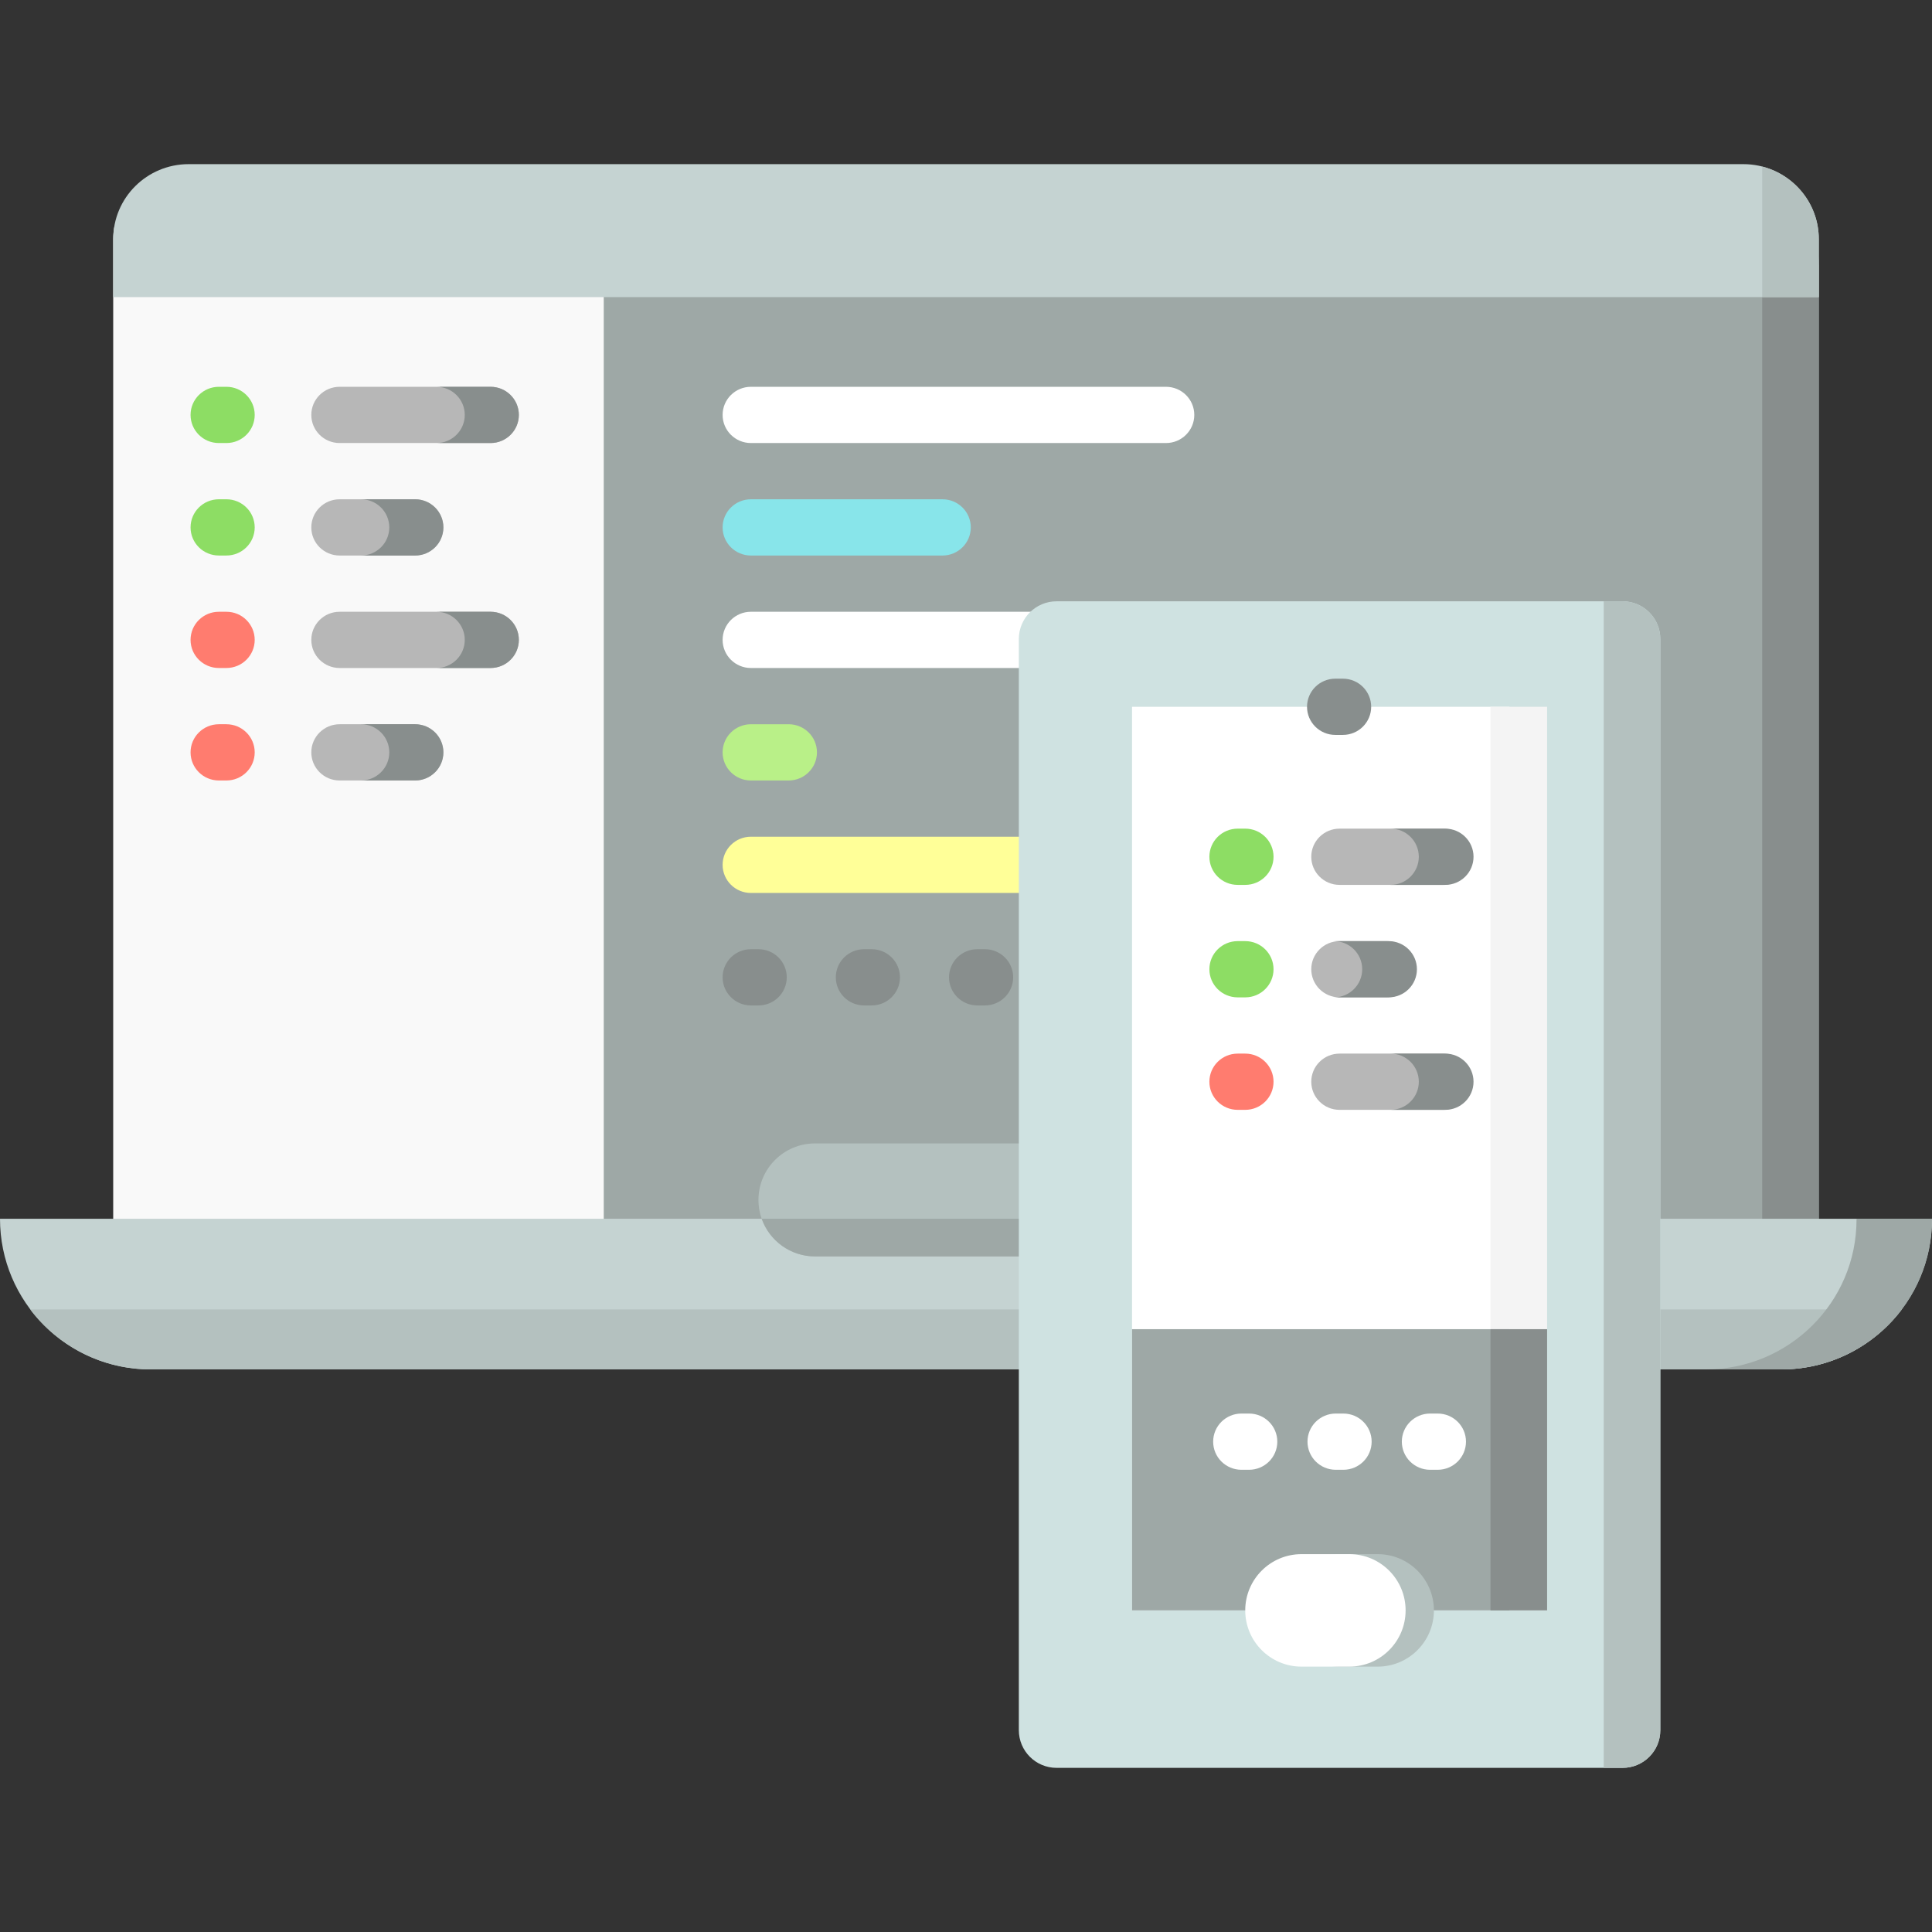 <?xml version="1.0"?>
 <!-- Generator: Adobe Illustrator 19.0.0, SVG Export Plug-In . SVG Version: 6.00 Build 0) --> <svg version="1.1" id="Layer_1" xmlns="http://www.w3.org/2000/svg" xmlns:xlink="http://www.w3.org/1999/xlink" x="0px" y="0px" viewBox="0 0 512 512" style="enable-background:new 0 0 512 512;" xml:space="preserve" width="512" height="512"><rect x="0" y="0" width="512" height="512" fill="#333333" stroke="none"/> <path style="fill:#9EA8A6;" d="M482,70v276.865H50V70c0-11.046,8.954-20,20-20h392C473.046,50,482,58.954,482,70z"></path> <path style="fill:#888E8D;" d="M482,70.213V338.49h-15V70.213H482z"></path> <path style="fill:#F9F9F9;" d="M160,60.277v272.706H30V63.49c0-1.096,0.107-2.164,0.267-3.213H160z"></path> <path style="fill:#C5D3D2;" d="M482,78.735H30V63.372C30,52.397,38.954,43.5,50,43.5h412c11.046,0,20,8.897,20,19.872V78.735z M0,322.983c0,22.051,17.875,39.926,39.926,39.926h432.148c22.051,0,39.926-17.876,39.926-39.926H0z"></path> <path style="fill:#B4C1BF;" d="M201,317.992c0-8.269,6.703-14.972,14.972-14.972h80.055c8.269,0,14.972,6.703,14.972,14.972 s-6.703,14.972-14.972,14.972h-80.055C207.703,332.965,201,326.261,201,317.992z M8,347.011c7.298,9.653,18.915,15.898,32,15.898 h432c13.086,0,24.703-6.245,32-15.898H8z M482,63.372c0-9.256-6.379-17.01-15-19.22v34.583h15V63.372z"></path> <path style="fill:#9EA8A6;" d="M201.855,322.983h108.29c-2.048,5.809-7.599,9.982-14.145,9.982h-80 C209.455,332.965,203.903,328.792,201.855,322.983z M492,322.983v0.181c0,21.95-17.909,39.745-40,39.745h20 c22.091,0,40-17.794,40-39.745v-0.181H492z"></path> <path style="fill:#88E5EA;" d="M257.269,139.767c0,4.115-3.358,7.452-7.5,7.452H199c-4.142,0-7.5-3.337-7.5-7.452 c0-4.116,3.358-7.452,7.5-7.452h50.769C253.911,132.314,257.269,135.651,257.269,139.767z"></path> <path style="fill:#888E8D;" d="M208.5,259c0,4.116-3.358,7.452-7.5,7.452h-2c-4.142,0-7.5-3.336-7.5-7.452s3.358-7.452,7.5-7.452h2 C205.142,251.548,208.5,254.885,208.5,259z M231,251.548h-2c-4.142,0-7.5,3.336-7.5,7.452s3.358,7.452,7.5,7.452h2 c4.142,0,7.5-3.336,7.5-7.452S235.142,251.548,231,251.548z M261,251.548h-2c-4.142,0-7.5,3.336-7.5,7.452s3.358,7.452,7.5,7.452h2 c4.142,0,7.5-3.336,7.5-7.452S265.142,251.548,261,251.548z"></path> <path style="fill:#FFFFFF;" d="M191.5,109.958c0-4.116,3.358-7.452,7.5-7.452h110c4.142,0,7.5,3.336,7.5,7.452 s-3.358,7.452-7.5,7.452H199C194.858,117.41,191.5,114.074,191.5,109.958z M309,162.123H199c-4.142,0-7.5,3.337-7.5,7.452 c0,4.116,3.358,7.452,7.5,7.452h110c4.142,0,7.5-3.336,7.5-7.452S313.142,162.123,309,162.123z"></path> <path style="fill:#B9F088;" d="M216.5,199.384c0,4.115-3.358,7.452-7.5,7.452h-10c-4.142,0-7.5-3.337-7.5-7.452 c0-4.116,3.358-7.452,7.5-7.452h10C213.142,191.931,216.5,195.268,216.5,199.384z"></path> <path style="fill:#FFFF98;" d="M357.5,229.192c0,4.116-3.358,7.452-7.5,7.452H199c-4.142,0-7.5-3.336-7.5-7.452 c0-4.115,3.358-7.452,7.5-7.452h151C354.142,221.74,357.5,225.076,357.5,229.192z"></path> <path style="fill:#CFE2E1;" d="M430,468.5H280c-5.523,0-10-4.477-10-10V169.353c0-5.523,4.477-10,10-10h150c5.523,0,10,4.477,10,10 V458.5C440,464.023,435.523,468.5,430,468.5z"></path> <path style="fill:#B4C1BF;" d="M440,169.289v289.275c0,5.488-4.477,9.936-10,9.936h-5V159.353h5 C435.523,159.353,440,163.802,440,169.289z"></path> <path style="fill:#FFFFFF;" d="M372.727,187.307H400v239.461H300V187.307h27.727H372.727z"></path> <path style="fill:#F4F4F4;" d="M405.909,187.307H410v239.461h-15V187.307h4.159H405.909z"></path> <path style="fill:#888E8D;" d="M363.375,187.307c0,4.115-3.358,7.452-7.5,7.452h-2c-4.142,0-7.5-3.337-7.5-7.452 c0-4.116,3.358-7.452,7.5-7.452h2C360.017,179.855,363.375,183.191,363.375,187.307z"></path> <path style="fill:#8DDD64;" d="M67.5,109.958c0,4.116-3.358,7.452-7.5,7.452h-2c-4.142,0-7.5-3.336-7.5-7.452 c0-4.115,3.358-7.452,7.5-7.452h2C64.142,102.506,67.5,105.842,67.5,109.958z M60,132.314h-2c-4.142,0-7.5,3.336-7.5,7.452 s3.358,7.452,7.5,7.452h2c4.142,0,7.5-3.336,7.5-7.452S64.142,132.314,60,132.314z M328,234.504h2c4.142,0,7.5-3.336,7.5-7.452 s-3.358-7.452-7.5-7.452h-2c-4.142,0-7.5,3.336-7.5,7.452S323.858,234.504,328,234.504z M330,249.408h-2 c-4.142,0-7.5,3.336-7.5,7.452c0,4.115,3.358,7.452,7.5,7.452h2c4.142,0,7.5-3.337,7.5-7.452 C337.5,252.745,334.142,249.408,330,249.408z"></path> <path style="fill:#FF7C6F;" d="M67.5,169.575c0,4.115-3.358,7.452-7.5,7.452h-2c-4.142,0-7.5-3.337-7.5-7.452 c0-4.116,3.358-7.452,7.5-7.452h2C64.142,162.123,67.5,165.459,67.5,169.575z M60,191.931h-2c-4.142,0-7.5,3.337-7.5,7.452 c0,4.116,3.358,7.452,7.5,7.452h2c4.142,0,7.5-3.336,7.5-7.452C67.5,195.268,64.142,191.931,60,191.931z M330,279.217h-2 c-4.142,0-7.5,3.337-7.5,7.452c0,4.116,3.358,7.452,7.5,7.452h2c4.142,0,7.5-3.336,7.5-7.452S334.142,279.217,330,279.217z"></path> <path style="fill:#B7B7B7;" d="M137.5,109.958c0,4.116-3.358,7.452-7.5,7.452H90c-4.142,0-7.5-3.336-7.5-7.452 c0-4.115,3.358-7.452,7.5-7.452h40C134.142,102.506,137.5,105.842,137.5,109.958z M90,147.219h20c4.142,0,7.5-3.336,7.5-7.452 s-3.358-7.452-7.5-7.452H90c-4.142,0-7.5,3.336-7.5,7.452S85.858,147.219,90,147.219z M130,162.123H90c-4.142,0-7.5,3.336-7.5,7.452 c0,4.115,3.358,7.452,7.5,7.452h40c4.142,0,7.5-3.336,7.5-7.452S134.142,162.123,130,162.123z M110,191.931H90 c-4.142,0-7.5,3.336-7.5,7.452s3.358,7.452,7.5,7.452h20c4.142,0,7.5-3.336,7.5-7.452S114.142,191.931,110,191.931z M355,234.504 h27.5c4.142,0,7.5-3.336,7.5-7.452s-3.358-7.452-7.5-7.452H355c-4.142,0-7.5,3.336-7.5,7.452S350.858,234.504,355,234.504z M382.5,279.217H355c-4.142,0-7.5,3.337-7.5,7.452c0,4.116,3.358,7.452,7.5,7.452h27.5c4.142,0,7.5-3.336,7.5-7.452 S386.642,279.217,382.5,279.217z M355,264.313h12.5c4.142,0,7.5-3.337,7.5-7.452c0-4.116-3.358-7.452-7.5-7.452H355 c-4.142,0-7.5,3.336-7.5,7.452C347.5,260.976,350.858,264.313,355,264.313z"></path> <path style="fill:#888E8D;" d="M137.5,109.958c0,4.116-3.358,7.452-7.5,7.452h-14.333c4.142,0,7.5-3.336,7.5-7.452 c0-4.115-3.358-7.452-7.5-7.452H130C134.142,102.506,137.5,105.842,137.5,109.958z M95.666,147.219H110c4.142,0,7.5-3.336,7.5-7.452 s-3.358-7.452-7.5-7.452H95.666c4.142,0,7.5,3.336,7.5,7.452S99.808,147.219,95.666,147.219z M130,162.123h-14.333 c4.142,0,7.5,3.336,7.5,7.452c0,4.115-3.358,7.452-7.5,7.452H130c4.142,0,7.5-3.336,7.5-7.452S134.142,162.123,130,162.123z M110,191.931H95.666c4.142,0,7.5,3.336,7.5,7.452s-3.358,7.452-7.5,7.452H110c4.142,0,7.5-3.336,7.5-7.452 S114.142,191.931,110,191.931z M368.501,234.504H383c4.142,0,7.5-3.336,7.5-7.452s-3.358-7.452-7.5-7.452h-14.5 c4.142,0,7.5,3.336,7.5,7.452S372.643,234.504,368.501,234.504z M383,279.217h-14.5c4.142,0,7.5,3.337,7.5,7.452 c0,4.116-3.358,7.452-7.5,7.452H383c4.142,0,7.5-3.336,7.5-7.452S387.143,279.217,383,279.217z M375.5,256.86 c0-4.116-3.358-7.452-7.5-7.452h-14.5c4.142,0,7.5,3.336,7.5,7.452c0,4.115-3.358,7.452-7.5,7.452H368 C372.143,264.313,375.5,260.976,375.5,256.86z"></path> <path style="fill:#9EA8A6;" d="M400,352.247v74.521H300v-74.521H400z"></path> <path style="fill:#888E8D;" d="M410,352.247v74.521h-15v-74.521H410z"></path> <path style="fill:#FFFFFF;" d="M338.5,382.056c0,4.115-3.358,7.452-7.5,7.452h-2c-4.142,0-7.5-3.336-7.5-7.452 s3.358-7.452,7.5-7.452h2C335.142,374.604,338.5,377.94,338.5,382.056z M356,374.604h-2c-4.142,0-7.5,3.336-7.5,7.452 c0,4.115,3.358,7.452,7.5,7.452h2c4.142,0,7.5-3.336,7.5-7.452S360.142,374.604,356,374.604z M381,374.604h-2 c-4.142,0-7.5,3.336-7.5,7.452c0,4.115,3.358,7.452,7.5,7.452h2c4.142,0,7.5-3.336,7.5-7.452S385.142,374.604,381,374.604z"></path> <path style="fill:#B4C1BF;" d="M380,426.769c0,8.231-6.673,14.904-14.904,14.904h-10.191c-8.231,0-14.904-6.673-14.904-14.904 s6.673-14.904,14.904-14.904h10.191C373.327,411.864,380,418.537,380,426.769z"></path> <path style="fill:#FFFFFF;" d="M372.5,426.769c0,8.231-6.673,14.904-14.904,14.904h-12.692c-8.231,0-14.904-6.673-14.904-14.904 s6.673-14.904,14.904-14.904h12.692C365.828,411.864,372.5,418.537,372.5,426.769z"></path> <g> </g> <g> </g> <g> </g> <g> </g> <g> </g> <g> </g> <g> </g> <g> </g> <g> </g> <g> </g> <g> </g> <g> </g> <g> </g> <g> </g> <g> </g> </svg> 